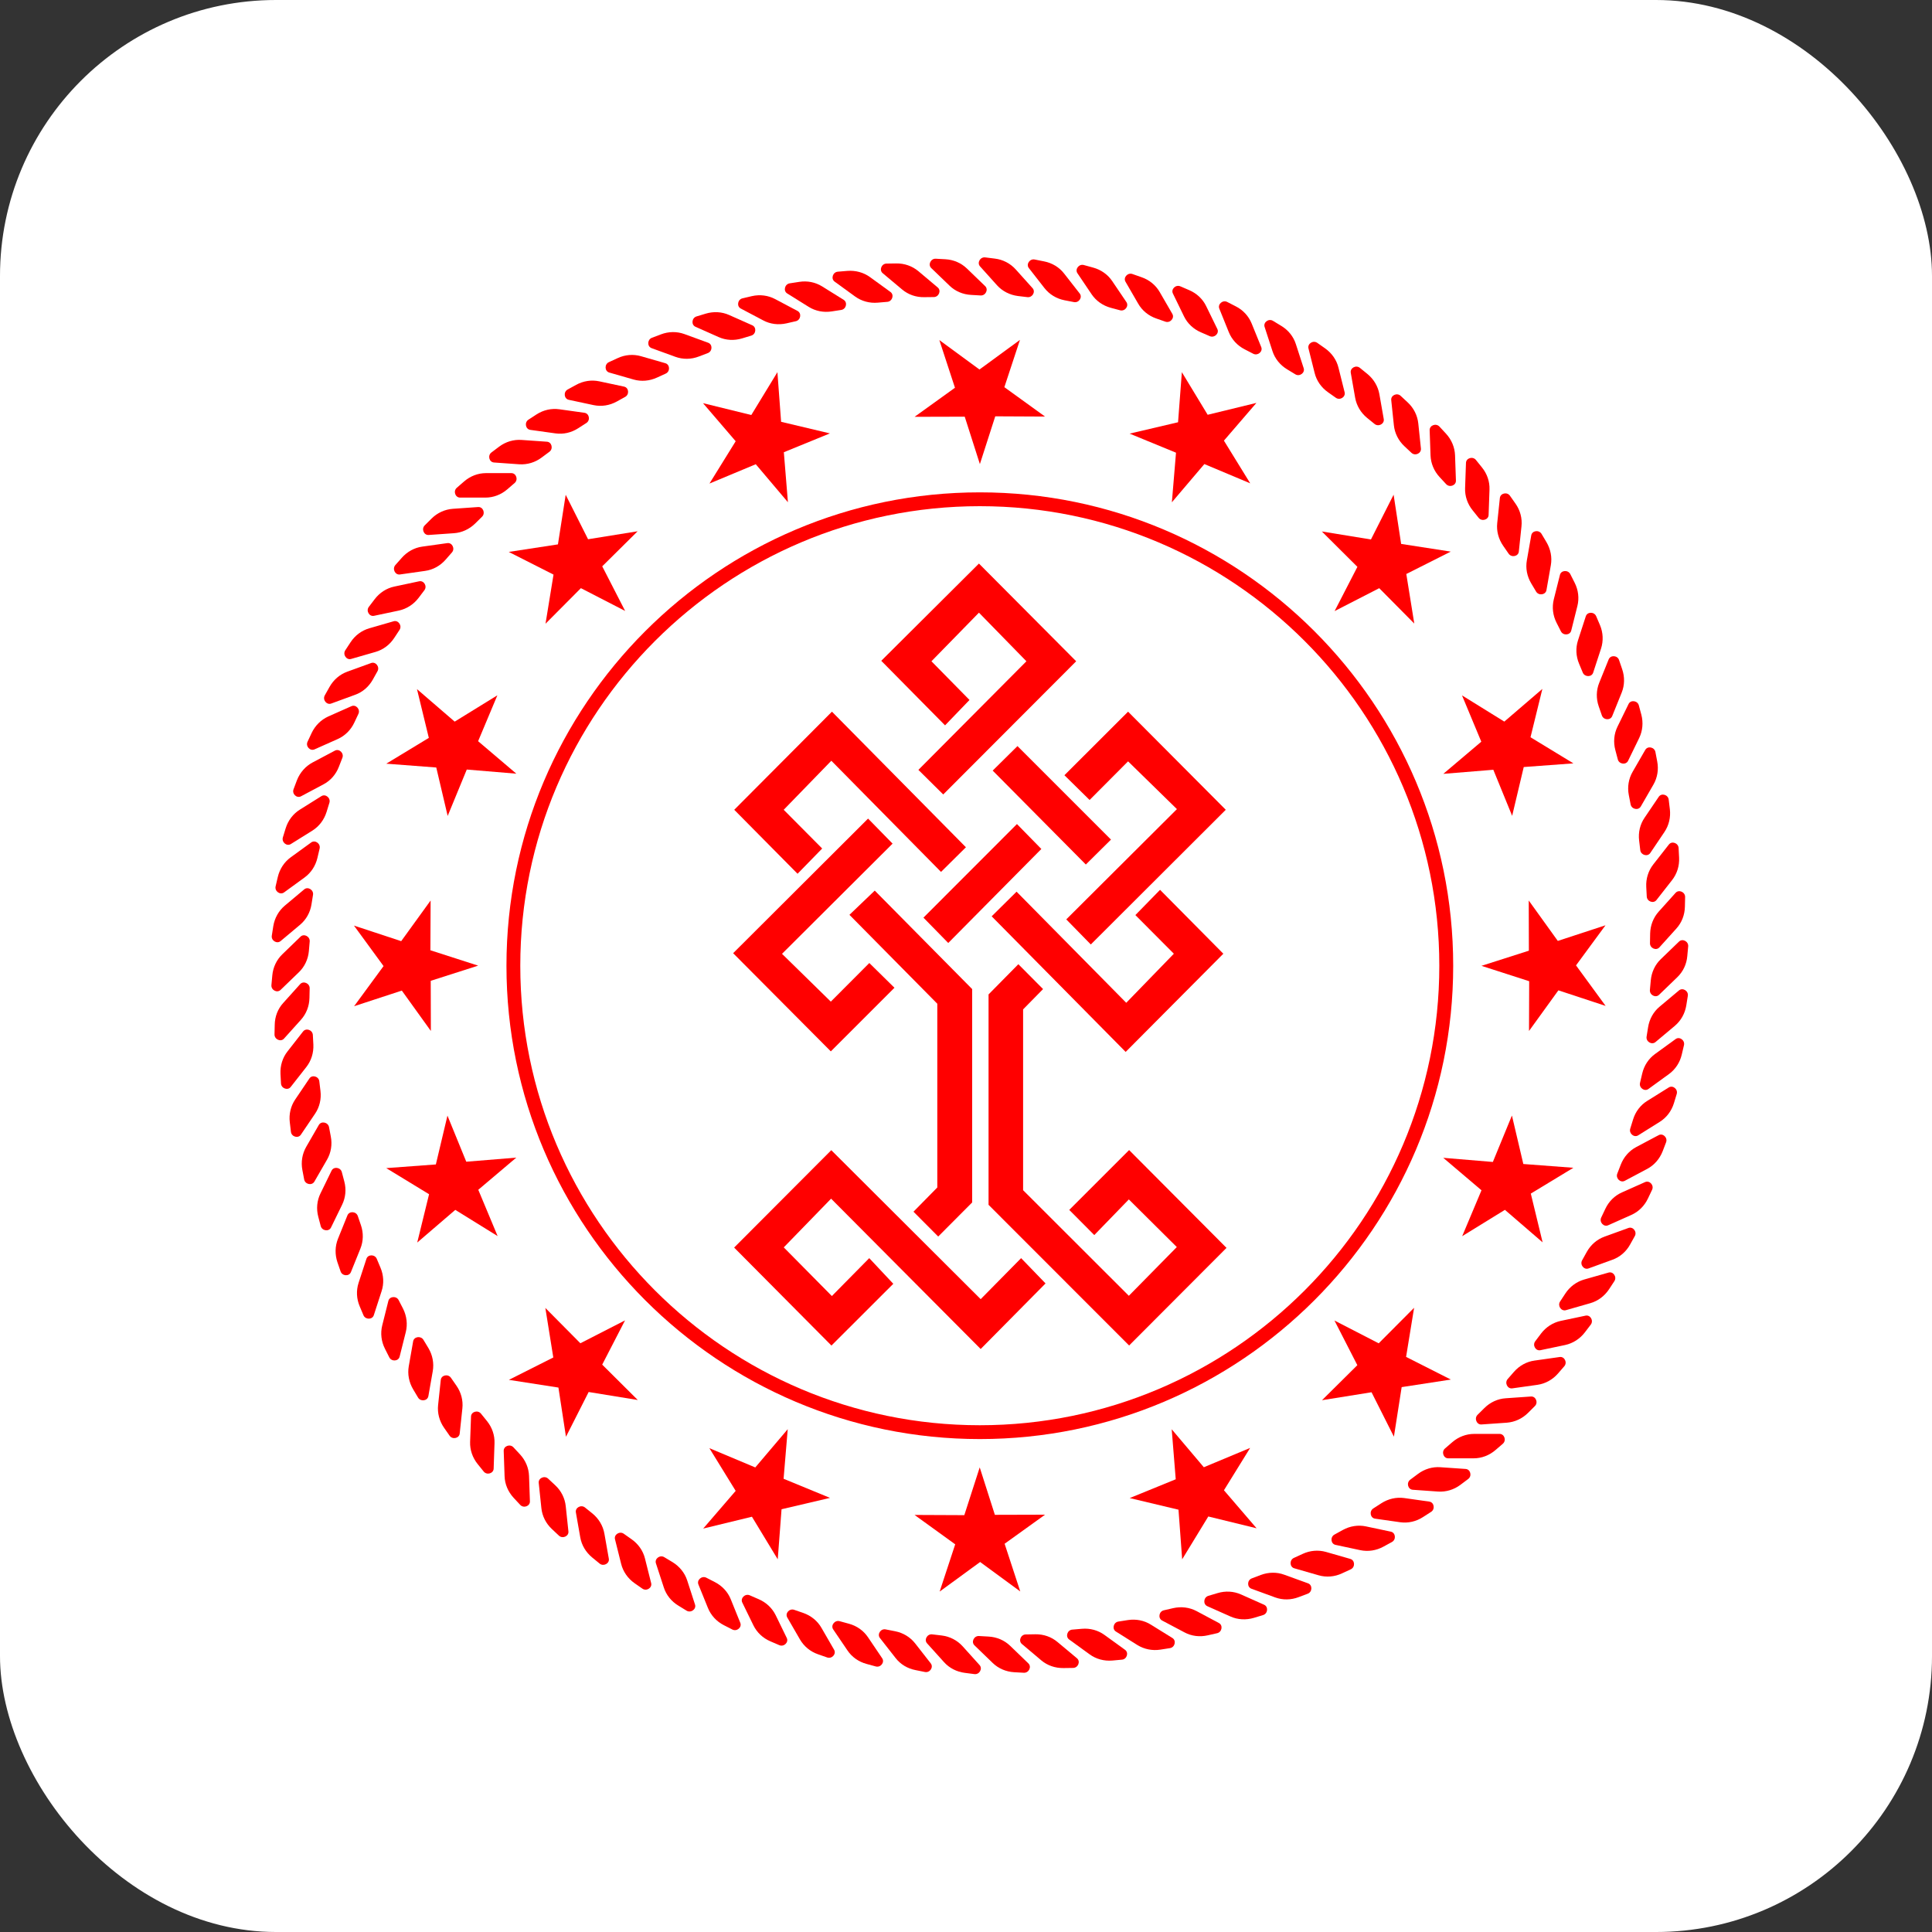 <svg width="70" height="70" viewBox="0 0 70 70" fill="none" xmlns="http://www.w3.org/2000/svg">
<rect x="0" y="0" width="70" height="70" fill="#333333" stroke="none"/>
<rect width="70" height="70" rx="10" fill="white"/>
<path d="M53.391 52.838H52.472C52.296 52.838 52.217 52.599 52.355 52.481L52.619 52.253C52.844 52.058 53.125 51.953 53.413 51.953H54.333C54.509 51.953 54.588 52.19 54.45 52.31L54.186 52.537C53.961 52.732 53.68 52.838 53.391 52.838Z" fill="#FF0000"/>
<path d="M54.593 51.547L53.675 51.611C53.501 51.622 53.406 51.39 53.534 51.262L53.782 51.016C53.993 50.807 54.265 50.681 54.553 50.662L55.47 50.598C55.646 50.585 55.741 50.819 55.611 50.945L55.364 51.191C55.154 51.401 54.882 51.525 54.593 51.547Z" fill="#FF0000"/>
<path d="M55.703 50.175L54.792 50.303C54.617 50.327 54.507 50.102 54.626 49.965L54.855 49.703C55.051 49.479 55.314 49.335 55.599 49.296L56.511 49.167C56.685 49.142 56.796 49.367 56.676 49.503L56.447 49.767C56.251 49.991 55.989 50.134 55.703 50.175Z" fill="#FF0000"/>
<path d="M56.713 48.731L55.813 48.92C55.64 48.957 55.515 48.74 55.625 48.596L55.835 48.317C56.015 48.08 56.267 47.919 56.549 47.858L57.45 47.668C57.621 47.632 57.746 47.847 57.638 47.992L57.426 48.27C57.247 48.506 56.994 48.669 56.713 48.731Z" fill="#FF0000"/>
<path d="M57.619 47.217L56.736 47.47C56.566 47.518 56.426 47.311 56.523 47.159L56.715 46.867C56.877 46.619 57.119 46.44 57.395 46.36L58.28 46.108C58.45 46.057 58.591 46.265 58.492 46.418L58.301 46.709C58.137 46.958 57.897 47.138 57.619 47.217Z" fill="#FF0000"/>
<path d="M58.418 45.644L57.555 45.958C57.389 46.019 57.235 45.822 57.323 45.663L57.492 45.359C57.637 45.099 57.864 44.903 58.137 44.805L59 44.492C59.167 44.431 59.321 44.629 59.232 44.786L59.062 45.091C58.918 45.352 58.691 45.547 58.418 45.644Z" fill="#FF0000"/>
<path d="M59.107 44.019L58.266 44.394C58.105 44.466 57.937 44.279 58.014 44.115L58.163 43.801C58.289 43.531 58.502 43.32 58.766 43.203L59.605 42.829C59.767 42.757 59.936 42.943 59.859 43.107L59.709 43.423C59.581 43.692 59.37 43.902 59.107 44.019Z" fill="#FF0000"/>
<path d="M59.68 42.352L58.867 42.784C58.712 42.866 58.531 42.692 58.597 42.524L58.723 42.199C58.831 41.921 59.028 41.696 59.283 41.56L60.095 41.129C60.249 41.045 60.431 41.219 60.365 41.388L60.241 41.713C60.131 41.992 59.934 42.217 59.68 42.352Z" fill="#FF0000"/>
<path d="M60.134 40.648L59.354 41.136C59.205 41.229 59.013 41.068 59.066 40.895L59.169 40.562C59.256 40.278 59.437 40.039 59.683 39.887L60.462 39.401C60.612 39.306 60.804 39.466 60.75 39.64L60.649 39.972C60.56 40.258 60.379 40.496 60.134 40.648Z" fill="#FF0000"/>
<path d="M60.469 38.916L59.725 39.456C59.583 39.56 59.38 39.414 59.42 39.237L59.5 38.898C59.567 38.608 59.731 38.358 59.966 38.188L60.71 37.648C60.852 37.543 61.054 37.691 61.014 37.867L60.934 38.207C60.867 38.496 60.702 38.747 60.469 38.916Z" fill="#FF0000"/>
<path d="M60.683 37.168L59.98 37.757C59.843 37.87 59.63 37.738 59.659 37.559L59.714 37.215C59.762 36.921 59.907 36.66 60.13 36.474L60.834 35.884C60.969 35.771 61.182 35.903 61.153 36.081L61.098 36.426C61.051 36.72 60.904 36.98 60.683 37.168Z" fill="#FF0000"/>
<path d="M60.772 35.406L60.111 36.044C59.984 36.167 59.763 36.05 59.779 35.869L59.811 35.521C59.838 35.225 59.965 34.953 60.173 34.753L60.834 34.115C60.96 33.992 61.184 34.11 61.166 34.291L61.134 34.638C61.11 34.934 60.981 35.205 60.772 35.406Z" fill="#FF0000"/>
<path d="M60.74 33.641L60.124 34.324C60.006 34.456 59.779 34.355 59.782 34.174L59.788 33.824C59.795 33.527 59.903 33.248 60.096 33.032L60.71 32.349C60.828 32.218 61.059 32.319 61.055 32.502L61.047 32.85C61.042 33.148 60.933 33.427 60.74 33.641Z" fill="#FF0000"/>
<path d="M60.584 31.886L60.018 32.609C59.91 32.75 59.674 32.665 59.665 32.483L59.647 32.133C59.632 31.838 59.722 31.551 59.899 31.323L60.466 30.599C60.574 30.459 60.809 30.544 60.819 30.725L60.837 31.074C60.852 31.373 60.762 31.657 60.584 31.886Z" fill="#FF0000"/>
<path d="M60.307 30.143L59.793 30.905C59.694 31.052 59.452 30.982 59.43 30.803L59.389 30.457C59.353 30.16 59.422 29.869 59.584 29.631L60.099 28.87C60.198 28.723 60.438 28.791 60.46 28.971L60.502 29.318C60.537 29.613 60.467 29.904 60.307 30.143Z" fill="#FF0000"/>
<path d="M59.907 28.427L59.449 29.221C59.36 29.374 59.115 29.322 59.08 29.144L59.014 28.802C58.958 28.511 59.008 28.215 59.153 27.964L59.611 27.17C59.7 27.016 59.945 27.069 59.979 27.247L60.044 27.589C60.1 27.879 60.052 28.176 59.907 28.427Z" fill="#FF0000"/>
<path d="M59.391 26.739L58.988 27.567C58.912 27.723 58.661 27.69 58.616 27.515L58.527 27.178C58.45 26.89 58.477 26.592 58.603 26.332L59.007 25.506C59.083 25.348 59.333 25.384 59.378 25.557L59.469 25.895C59.544 26.181 59.516 26.48 59.391 26.739Z" fill="#FF0000"/>
<path d="M58.757 25.094L58.413 25.946C58.346 26.109 58.096 26.093 58.038 25.919L57.924 25.59C57.827 25.309 57.834 25.009 57.942 24.741L58.286 23.889C58.354 23.726 58.604 23.742 58.661 23.914L58.774 24.245C58.87 24.527 58.865 24.826 58.757 25.094Z" fill="#FF0000"/>
<path d="M58.01 23.495L57.724 24.37C57.671 24.538 57.42 24.538 57.348 24.372L57.214 24.05C57.098 23.776 57.085 23.476 57.173 23.203L57.457 22.328C57.512 22.161 57.762 22.159 57.833 22.328L57.97 22.648C58.086 22.924 58.097 23.222 58.01 23.495Z" fill="#FF0000"/>
<path d="M57.152 21.956L56.929 22.846C56.888 23.019 56.637 23.036 56.555 22.875L56.396 22.562C56.262 22.298 56.228 22.001 56.296 21.72L56.52 20.828C56.562 20.658 56.813 20.64 56.895 20.802L57.052 21.112C57.187 21.377 57.222 21.676 57.152 21.956Z" fill="#FF0000"/>
<path d="M56.19 20.477L56.031 21.382C56 21.555 55.751 21.591 55.657 21.436L55.478 21.136C55.326 20.88 55.27 20.586 55.321 20.302L55.48 19.397C55.511 19.223 55.758 19.188 55.852 19.342L56.031 19.642C56.182 19.899 56.24 20.192 56.19 20.477Z" fill="#FF0000"/>
<path d="M55.126 19.071L55.03 19.984C55.013 20.159 54.767 20.212 54.662 20.063L54.464 19.777C54.294 19.532 54.217 19.242 54.247 18.956L54.343 18.043C54.363 17.866 54.608 17.814 54.709 17.963L54.911 18.25C55.082 18.494 55.157 18.782 55.126 19.071Z" fill="#FF0000"/>
<path d="M53.967 17.74L53.935 18.659C53.93 18.834 53.688 18.904 53.575 18.763L53.357 18.491C53.169 18.26 53.073 17.976 53.083 17.688L53.115 16.77C53.122 16.593 53.362 16.524 53.476 16.665L53.694 16.936C53.882 17.167 53.978 17.451 53.967 17.74Z" fill="#FF0000"/>
<path d="M52.719 16.494L52.751 17.413C52.757 17.59 52.522 17.675 52.398 17.543L52.161 17.287C51.958 17.069 51.843 16.792 51.831 16.504L51.799 15.585C51.795 15.409 52.028 15.323 52.153 15.455L52.39 15.711C52.592 15.929 52.708 16.207 52.719 16.494Z" fill="#FF0000"/>
<path d="M51.387 15.339L51.483 16.253C51.499 16.428 51.273 16.531 51.14 16.407L50.885 16.168C50.668 15.966 50.533 15.696 50.503 15.41L50.407 14.496C50.388 14.321 50.618 14.219 50.748 14.342L51.005 14.581C51.222 14.783 51.356 15.052 51.387 15.339Z" fill="#FF0000"/>
<path d="M49.977 14.279L50.136 15.184C50.166 15.358 49.945 15.476 49.803 15.361L49.533 15.142C49.303 14.953 49.151 14.697 49.1 14.412L48.941 13.507C48.91 13.333 49.131 13.214 49.271 13.328L49.543 13.549C49.772 13.737 49.926 13.995 49.977 14.279Z" fill="#FF0000"/>
<path d="M48.495 13.32L48.718 14.212C48.761 14.383 48.55 14.518 48.4 14.412L48.115 14.211C47.873 14.04 47.7 13.793 47.632 13.514L47.408 12.622C47.367 12.45 47.578 12.318 47.727 12.422L48.011 12.622C48.254 12.794 48.427 13.041 48.495 13.32Z" fill="#FF0000"/>
<path d="M46.951 12.466L47.235 13.341C47.29 13.508 47.087 13.657 46.932 13.562L46.634 13.381C46.38 13.227 46.192 12.995 46.103 12.719L45.819 11.845C45.764 11.678 45.966 11.53 46.121 11.624L46.421 11.806C46.674 11.958 46.863 12.191 46.951 12.466Z" fill="#FF0000"/>
<path d="M45.351 11.724L45.697 12.575C45.764 12.738 45.571 12.9 45.409 12.818L45.099 12.658C44.833 12.523 44.631 12.303 44.522 12.035L44.178 11.183C44.112 11.02 44.302 10.858 44.464 10.94L44.775 11.1C45.042 11.235 45.243 11.456 45.351 11.724Z" fill="#FF0000"/>
<path d="M43.703 11.094L44.106 11.919C44.184 12.077 44.005 12.251 43.837 12.182L43.517 12.043C43.244 11.927 43.024 11.722 42.898 11.461L42.496 10.634C42.419 10.477 42.598 10.303 42.765 10.374L43.086 10.512C43.36 10.629 43.578 10.834 43.703 11.094Z" fill="#FF0000"/>
<path d="M42.017 10.579L42.477 11.374C42.563 11.527 42.397 11.714 42.225 11.655L41.896 11.54C41.614 11.443 41.382 11.253 41.239 11.003L40.779 10.208C40.689 10.054 40.858 9.868 41.029 9.928L41.357 10.043C41.64 10.139 41.872 10.329 42.017 10.579Z" fill="#FF0000"/>
<path d="M40.297 10.184L40.812 10.945C40.91 11.094 40.756 11.29 40.581 11.242L40.245 11.152C39.957 11.073 39.713 10.901 39.551 10.662L39.037 9.899C38.94 9.754 39.091 9.556 39.267 9.602L39.605 9.695C39.891 9.772 40.136 9.945 40.297 10.184Z" fill="#FF0000"/>
<path d="M38.554 9.91L39.12 10.634C39.229 10.773 39.089 10.982 38.91 10.945L38.569 10.879C38.276 10.821 38.021 10.665 37.843 10.438L37.278 9.714C37.168 9.575 37.308 9.368 37.486 9.402L37.827 9.47C38.12 9.527 38.376 9.681 38.554 9.91Z" fill="#FF0000"/>
<path d="M36.798 9.758L37.412 10.441C37.53 10.572 37.405 10.789 37.224 10.766L36.88 10.725C36.583 10.686 36.317 10.55 36.123 10.335L35.508 9.651C35.391 9.52 35.514 9.304 35.696 9.326L36.041 9.369C36.338 9.404 36.603 9.543 36.798 9.758Z" fill="#FF0000"/>
<path d="M35.033 9.729L35.696 10.369C35.82 10.49 35.712 10.715 35.53 10.705L35.184 10.685C34.886 10.669 34.61 10.551 34.404 10.351L33.74 9.712C33.614 9.59 33.723 9.364 33.904 9.374L34.252 9.393C34.551 9.41 34.825 9.528 35.033 9.729Z" fill="#FF0000"/>
<path d="M33.272 9.823L33.975 10.415C34.111 10.526 34.017 10.76 33.836 10.763L33.487 10.767C33.189 10.773 32.907 10.675 32.685 10.488L31.981 9.898C31.846 9.784 31.939 9.552 32.12 9.55L32.469 9.545C32.768 9.539 33.049 9.639 33.272 9.823Z" fill="#FF0000"/>
<path d="M31.522 10.04L32.264 10.579C32.406 10.682 32.33 10.921 32.151 10.936L31.801 10.966C31.506 10.992 31.216 10.912 30.982 10.743L30.239 10.203C30.097 10.099 30.173 9.86 30.353 9.844L30.701 9.815C30.998 9.792 31.287 9.87 31.522 10.04Z" fill="#FF0000"/>
<path d="M29.789 10.378L30.569 10.864C30.718 10.959 30.659 11.202 30.479 11.23L30.134 11.283C29.841 11.329 29.547 11.272 29.3 11.118L28.521 10.632C28.371 10.537 28.433 10.295 28.611 10.266L28.955 10.213C29.25 10.166 29.543 10.225 29.789 10.378Z" fill="#FF0000"/>
<path d="M28.086 10.837L28.898 11.267C29.053 11.352 29.011 11.598 28.834 11.638L28.494 11.716C28.202 11.781 27.905 11.744 27.652 11.608L26.838 11.178C26.683 11.095 26.726 10.848 26.903 10.809L27.243 10.729C27.533 10.663 27.83 10.701 28.086 10.837Z" fill="#FF0000"/>
<path d="M26.418 11.413L27.257 11.786C27.418 11.859 27.395 12.107 27.22 12.16L26.885 12.261C26.6 12.347 26.301 12.331 26.038 12.213L25.197 11.839C25.037 11.767 25.062 11.519 25.236 11.465L25.57 11.364C25.854 11.279 26.154 11.295 26.418 11.413Z" fill="#FF0000"/>
<path d="M24.795 12.103L25.658 12.418C25.824 12.478 25.817 12.728 25.646 12.793L25.32 12.917C25.044 13.024 24.741 13.027 24.47 12.928L23.608 12.614C23.442 12.553 23.451 12.303 23.619 12.239L23.946 12.115C24.223 12.009 24.523 12.005 24.795 12.103Z" fill="#FF0000"/>
<path d="M23.224 12.906L24.107 13.16C24.276 13.208 24.287 13.459 24.122 13.535L23.805 13.68C23.534 13.805 23.236 13.83 22.96 13.752L22.074 13.498C21.905 13.449 21.896 13.198 22.06 13.122L22.377 12.976C22.647 12.85 22.946 12.826 23.224 12.906Z" fill="#FF0000"/>
<path d="M21.712 13.816L22.611 14.008C22.784 14.044 22.811 14.292 22.651 14.38L22.346 14.549C22.086 14.692 21.79 14.738 21.506 14.678L20.608 14.486C20.436 14.45 20.407 14.201 20.566 14.113L20.874 13.944C21.134 13.801 21.43 13.756 21.712 13.816Z" fill="#FF0000"/>
<path d="M20.268 14.829L21.177 14.956C21.352 14.982 21.398 15.227 21.245 15.326L20.951 15.515C20.702 15.677 20.409 15.743 20.124 15.702L19.213 15.575C19.038 15.55 18.995 15.304 19.146 15.206L19.439 15.015C19.691 14.853 19.982 14.788 20.268 14.829Z" fill="#FF0000"/>
<path d="M18.898 15.94L19.816 16.004C19.992 16.015 20.053 16.259 19.907 16.368L19.627 16.576C19.391 16.755 19.103 16.84 18.814 16.822L17.898 16.757C17.722 16.745 17.66 16.502 17.806 16.393L18.085 16.183C18.322 16.005 18.61 15.919 18.898 15.94Z" fill="#FF0000"/>
<path d="M17.609 17.142H18.529C18.705 17.142 18.784 17.381 18.646 17.5L18.382 17.728C18.157 17.922 17.878 18.029 17.588 18.029H16.67C16.492 18.029 16.413 17.79 16.552 17.672L16.815 17.444C17.04 17.249 17.32 17.142 17.609 17.142Z" fill="#FF0000"/>
<path d="M16.407 18.435L17.325 18.371C17.5 18.359 17.595 18.591 17.468 18.719L17.219 18.965C17.008 19.173 16.735 19.299 16.449 19.319L15.531 19.383C15.355 19.395 15.26 19.163 15.389 19.035L15.636 18.789C15.847 18.579 16.119 18.456 16.407 18.435Z" fill="#FF0000"/>
<path d="M15.299 19.805L16.209 19.678C16.383 19.654 16.494 19.879 16.375 20.015L16.145 20.278C15.949 20.502 15.686 20.646 15.4 20.685L14.491 20.814C14.316 20.839 14.205 20.614 14.323 20.475L14.554 20.214C14.75 19.991 15.013 19.844 15.299 19.805Z" fill="#FF0000"/>
<path d="M14.289 21.252L15.187 21.061C15.36 21.025 15.487 21.24 15.376 21.385L15.166 21.663C14.986 21.899 14.733 22.061 14.451 22.122L13.552 22.312C13.38 22.349 13.254 22.133 13.363 21.989L13.574 21.712C13.755 21.473 14.007 21.311 14.289 21.252Z" fill="#FF0000"/>
<path d="M13.381 22.764L14.264 22.509C14.433 22.461 14.575 22.67 14.477 22.82L14.285 23.112C14.122 23.362 13.883 23.541 13.604 23.621L12.721 23.875C12.552 23.924 12.411 23.715 12.509 23.563L12.7 23.272C12.863 23.023 13.104 22.844 13.381 22.764Z" fill="#FF0000"/>
<path d="M12.583 24.336L13.446 24.023C13.611 23.962 13.766 24.16 13.678 24.318L13.508 24.623C13.362 24.883 13.136 25.079 12.863 25.175L12 25.491C11.835 25.551 11.679 25.355 11.767 25.196L11.938 24.891C12.084 24.63 12.311 24.435 12.583 24.336Z" fill="#FF0000"/>
<path d="M11.894 25.959L12.734 25.586C12.895 25.514 13.063 25.7 12.986 25.865L12.838 26.18C12.712 26.449 12.499 26.66 12.234 26.778L11.394 27.152C11.233 27.222 11.065 27.037 11.143 26.874L11.291 26.558C11.418 26.289 11.631 26.079 11.894 25.959Z" fill="#FF0000"/>
<path d="M11.321 27.628L12.134 27.197C12.289 27.114 12.471 27.288 12.405 27.457L12.278 27.783C12.172 28.059 11.974 28.285 11.719 28.419L10.907 28.851C10.751 28.935 10.569 28.762 10.637 28.592L10.76 28.266C10.87 27.99 11.067 27.765 11.321 27.628Z" fill="#FF0000"/>
<path d="M10.867 29.333L11.646 28.845C11.796 28.752 11.988 28.913 11.935 29.085L11.832 29.419C11.743 29.704 11.562 29.942 11.318 30.095L10.538 30.581C10.389 30.676 10.196 30.515 10.249 30.34L10.351 30.008C10.44 29.723 10.622 29.485 10.867 29.333Z" fill="#FF0000"/>
<path d="M10.531 31.064L11.276 30.523C11.418 30.42 11.622 30.567 11.581 30.743L11.501 31.083C11.433 31.372 11.269 31.623 11.034 31.794L10.292 32.334C10.149 32.438 9.945 32.291 9.986 32.114L10.065 31.775C10.134 31.484 10.298 31.235 10.531 31.064Z" fill="#FF0000"/>
<path d="M10.318 32.814L11.022 32.224C11.157 32.11 11.371 32.244 11.341 32.422L11.286 32.766C11.24 33.06 11.093 33.321 10.871 33.507L10.167 34.097C10.033 34.21 9.819 34.079 9.848 33.901L9.902 33.555C9.95 33.262 10.097 33.001 10.318 32.814Z" fill="#FF0000"/>
<path d="M10.229 34.576L10.89 33.936C11.016 33.815 11.237 33.932 11.221 34.114L11.191 34.46C11.164 34.757 11.036 35.027 10.827 35.228L10.165 35.867C10.039 35.988 9.817 35.872 9.834 35.691L9.866 35.343C9.892 35.048 10.02 34.777 10.229 34.576Z" fill="#FF0000"/>
<path d="M10.261 36.34L10.876 35.656C10.994 35.527 11.223 35.627 11.22 35.808L11.212 36.158C11.206 36.454 11.098 36.733 10.904 36.948L10.289 37.632C10.172 37.762 9.943 37.66 9.946 37.479L9.954 37.13C9.958 36.832 10.066 36.554 10.261 36.34Z" fill="#FF0000"/>
<path d="M10.416 38.096L10.982 37.371C11.092 37.233 11.325 37.318 11.335 37.498L11.354 37.849C11.367 38.144 11.278 38.431 11.1 38.659L10.533 39.382C10.427 39.522 10.189 39.436 10.181 39.255L10.162 38.906C10.149 38.61 10.238 38.321 10.416 38.096Z" fill="#FF0000"/>
<path d="M10.695 39.838L11.209 39.077C11.306 38.929 11.548 38.997 11.569 39.177L11.611 39.525C11.647 39.819 11.579 40.11 11.417 40.35L10.902 41.111C10.804 41.258 10.562 41.189 10.541 41.009L10.5 40.663C10.464 40.369 10.533 40.078 10.695 39.838Z" fill="#FF0000"/>
<path d="M11.093 41.555L11.552 40.759C11.641 40.607 11.886 40.659 11.921 40.837L11.986 41.179C12.042 41.47 11.994 41.767 11.849 42.017L11.39 42.813C11.3 42.965 11.056 42.913 11.021 42.736L10.956 42.393C10.9 42.102 10.95 41.806 11.093 41.555Z" fill="#FF0000"/>
<path d="M11.611 43.241L12.014 42.414C12.091 42.258 12.339 42.292 12.385 42.467L12.474 42.804C12.551 43.091 12.523 43.389 12.396 43.649L11.993 44.475C11.918 44.633 11.668 44.598 11.621 44.424L11.532 44.087C11.456 43.799 11.483 43.501 11.611 43.241Z" fill="#FF0000"/>
<path d="M12.244 44.887L12.588 44.035C12.655 43.871 12.906 43.887 12.964 44.06L13.077 44.39C13.174 44.672 13.166 44.971 13.058 45.24L12.714 46.091C12.648 46.254 12.398 46.237 12.34 46.065L12.226 45.735C12.132 45.455 12.137 45.156 12.244 44.887Z" fill="#FF0000"/>
<path d="M12.991 46.484L13.276 45.611C13.33 45.442 13.581 45.442 13.651 45.61L13.786 45.931C13.901 46.204 13.917 46.504 13.827 46.778L13.544 47.652C13.489 47.82 13.239 47.819 13.169 47.654L13.033 47.332C12.916 47.057 12.903 46.76 12.991 46.484Z" fill="#FF0000"/>
<path d="M13.848 48.026L14.071 47.135C14.113 46.963 14.365 46.946 14.445 47.108L14.605 47.418C14.737 47.684 14.772 47.981 14.703 48.262L14.479 49.154C14.437 49.324 14.188 49.342 14.105 49.18L13.948 48.869C13.814 48.605 13.779 48.306 13.848 48.026Z" fill="#FF0000"/>
<path d="M14.81 49.503L14.969 48.598C15 48.425 15.248 48.39 15.342 48.545L15.523 48.845C15.675 49.101 15.729 49.396 15.68 49.678L15.521 50.584C15.49 50.759 15.242 50.793 15.148 50.638L14.969 50.338C14.817 50.081 14.761 49.788 14.81 49.503Z" fill="#FF0000"/>
<path d="M15.873 50.911L15.97 49.998C15.988 49.822 16.232 49.769 16.338 49.919L16.537 50.205C16.708 50.45 16.783 50.74 16.753 51.026L16.656 51.94C16.638 52.114 16.393 52.167 16.29 52.019L16.089 51.731C15.92 51.488 15.843 51.197 15.873 50.911Z" fill="#FF0000"/>
<path d="M17.033 52.242L17.066 51.323C17.071 51.147 17.312 51.077 17.426 51.218L17.646 51.49C17.832 51.721 17.928 52.005 17.917 52.293L17.886 53.211C17.88 53.387 17.639 53.458 17.525 53.316L17.306 53.045C17.119 52.812 17.023 52.53 17.033 52.242Z" fill="#FF0000"/>
<path d="M18.282 53.487L18.25 52.568C18.246 52.391 18.479 52.306 18.603 52.439L18.84 52.694C19.042 52.912 19.158 53.189 19.168 53.477L19.2 54.395C19.206 54.572 18.971 54.659 18.847 54.523L18.61 54.269C18.409 54.05 18.291 53.775 18.282 53.487Z" fill="#FF0000"/>
<path d="M19.615 54.642L19.519 53.728C19.501 53.554 19.728 53.45 19.861 53.575L20.116 53.813C20.334 54.016 20.468 54.284 20.498 54.572L20.595 55.486C20.613 55.661 20.384 55.762 20.252 55.64L19.996 55.4C19.779 55.197 19.645 54.929 19.615 54.642Z" fill="#FF0000"/>
<path d="M21.024 55.702L20.865 54.797C20.835 54.624 21.055 54.505 21.196 54.62L21.468 54.839C21.697 55.028 21.849 55.285 21.899 55.57L22.059 56.475C22.09 56.647 21.869 56.765 21.729 56.654L21.458 56.432C21.228 56.243 21.074 55.988 21.024 55.702Z" fill="#FF0000"/>
<path d="M22.505 56.661L22.282 55.769C22.239 55.599 22.453 55.465 22.601 55.571L22.885 55.771C23.128 55.942 23.3 56.189 23.369 56.468L23.593 57.36C23.635 57.532 23.423 57.664 23.274 57.559L22.988 57.36C22.746 57.188 22.575 56.942 22.505 56.661Z" fill="#FF0000"/>
<path d="M24.05 57.514L23.765 56.641C23.711 56.474 23.912 56.325 24.067 56.419L24.367 56.599C24.62 56.754 24.809 56.987 24.898 57.26L25.182 58.136C25.237 58.302 25.034 58.451 24.878 58.359L24.58 58.176C24.326 58.023 24.138 57.789 24.05 57.514Z" fill="#FF0000"/>
<path d="M25.649 58.258L25.304 57.407C25.239 57.243 25.43 57.081 25.591 57.163L25.901 57.322C26.167 57.459 26.371 57.679 26.478 57.947L26.822 58.798C26.889 58.961 26.698 59.124 26.535 59.041L26.224 58.882C25.96 58.747 25.757 58.526 25.649 58.258Z" fill="#FF0000"/>
<path d="M27.297 58.888L26.894 58.063C26.817 57.905 26.995 57.73 27.163 57.8L27.484 57.94C27.758 58.056 27.976 58.262 28.104 58.521L28.506 59.346C28.583 59.505 28.403 59.679 28.237 59.608L27.916 59.47C27.641 59.353 27.424 59.148 27.297 58.888Z" fill="#FF0000"/>
<path d="M28.985 59.402L28.525 58.606C28.436 58.453 28.602 58.267 28.775 58.327L29.104 58.44C29.386 58.539 29.618 58.728 29.761 58.977L30.221 59.773C30.31 59.928 30.142 60.113 29.97 60.053L29.643 59.939C29.36 59.842 29.13 59.651 28.985 59.402Z" fill="#FF0000"/>
<path d="M30.703 59.795L30.188 59.036C30.09 58.888 30.245 58.692 30.419 58.738L30.755 58.83C31.043 58.907 31.288 59.081 31.45 59.322L31.963 60.082C32.062 60.228 31.908 60.426 31.733 60.379L31.395 60.287C31.108 60.209 30.864 60.036 30.703 59.795Z" fill="#FF0000"/>
<path d="M32.447 60.071L31.881 59.348C31.772 59.209 31.912 59 32.089 59.036L32.431 59.103C32.724 59.16 32.98 59.317 33.158 59.544L33.723 60.267C33.831 60.406 33.693 60.614 33.514 60.58L33.172 60.511C32.88 60.455 32.624 60.301 32.447 60.071Z" fill="#FF0000"/>
<path d="M34.204 60.223L33.589 59.541C33.471 59.41 33.596 59.193 33.776 59.216L34.121 59.257C34.417 59.294 34.683 59.432 34.877 59.647L35.493 60.33C35.609 60.461 35.486 60.679 35.305 60.656L34.959 60.611C34.664 60.574 34.397 60.438 34.204 60.223Z" fill="#FF0000"/>
<path d="M35.968 60.253L35.306 59.613C35.18 59.492 35.287 59.266 35.471 59.276L35.818 59.296C36.116 59.312 36.391 59.43 36.599 59.63L37.26 60.268C37.386 60.39 37.278 60.616 37.096 60.607L36.748 60.588C36.45 60.571 36.175 60.453 35.968 60.253Z" fill="#FF0000"/>
<path d="M37.729 60.159L37.026 59.566C36.89 59.453 36.983 59.222 37.164 59.219L37.514 59.213C37.812 59.208 38.094 59.307 38.316 59.494L39.021 60.083C39.156 60.196 39.064 60.43 38.88 60.432L38.532 60.437C38.231 60.441 37.95 60.344 37.729 60.159Z" fill="#FF0000"/>
<path d="M39.481 59.941L38.736 59.401C38.595 59.298 38.67 59.057 38.852 59.044L39.201 59.014C39.495 58.988 39.786 59.068 40.019 59.238L40.764 59.777C40.905 59.88 40.829 60.12 40.648 60.133L40.299 60.165C40.002 60.189 39.713 60.111 39.481 59.941Z" fill="#FF0000"/>
<path d="M41.211 59.604L40.432 59.114C40.282 59.023 40.342 58.779 40.521 58.752L40.866 58.698C41.159 58.653 41.455 58.71 41.7 58.865L42.48 59.349C42.629 59.444 42.569 59.687 42.389 59.715L42.045 59.769C41.751 59.815 41.458 59.755 41.211 59.604Z" fill="#FF0000"/>
<path d="M42.916 59.144L42.104 58.714C41.948 58.629 41.992 58.383 42.168 58.344L42.507 58.266C42.799 58.2 43.096 58.237 43.352 58.372L44.163 58.805C44.319 58.886 44.276 59.134 44.099 59.174L43.758 59.251C43.467 59.318 43.17 59.28 42.916 59.144Z" fill="#FF0000"/>
<path d="M44.583 58.569L43.743 58.195C43.582 58.123 43.605 57.875 43.779 57.821L44.114 57.721C44.399 57.635 44.697 57.652 44.962 57.769L45.801 58.143C45.962 58.216 45.938 58.463 45.764 58.517L45.431 58.618C45.146 58.703 44.846 58.687 44.583 58.569Z" fill="#FF0000"/>
<path d="M46.206 57.879L45.343 57.563C45.177 57.503 45.184 57.253 45.352 57.189L45.681 57.064C45.96 56.96 46.259 56.955 46.529 57.054L47.393 57.367C47.559 57.427 47.551 57.679 47.382 57.743L47.055 57.866C46.777 57.973 46.478 57.977 46.206 57.879Z" fill="#FF0000"/>
<path d="M47.777 57.076L46.893 56.822C46.724 56.773 46.714 56.523 46.878 56.447L47.196 56.301C47.466 56.175 47.765 56.151 48.042 56.229L48.927 56.483C49.095 56.533 49.106 56.783 48.941 56.859L48.623 57.006C48.355 57.132 48.055 57.156 47.777 57.076Z" fill="#FF0000"/>
<path d="M49.288 56.166L48.389 55.974C48.215 55.938 48.189 55.69 48.349 55.601L48.654 55.433C48.914 55.29 49.212 55.244 49.495 55.305L50.393 55.495C50.566 55.532 50.593 55.78 50.434 55.869L50.126 56.037C49.866 56.18 49.571 56.225 49.288 56.166Z" fill="#FF0000"/>
<path d="M50.734 55.154L49.822 55.024C49.646 55 49.603 54.754 49.755 54.655L50.048 54.466C50.299 54.304 50.592 54.238 50.877 54.277L51.787 54.406C51.961 54.431 52.005 54.678 51.854 54.776L51.56 54.965C51.31 55.128 51.018 55.193 50.734 55.154Z" fill="#FF0000"/>
<path d="M52.102 54.042L51.186 53.977C51.01 53.964 50.948 53.724 51.094 53.613L51.374 53.404C51.61 53.227 51.898 53.139 52.185 53.16L53.103 53.223C53.279 53.235 53.341 53.478 53.195 53.587L52.914 53.798C52.677 53.976 52.39 54.061 52.102 54.042Z" fill="#FF0000"/>
<path fill-rule="evenodd" clip-rule="evenodd" d="M33.137 15.102L34.6 14.049L34.034 12.321L35.488 13.388L36.955 12.315L36.39 14.028L37.864 15.093L36.06 15.084L35.503 16.815L34.954 15.097L33.137 15.102Z" fill="#FF0000"/>
<path fill-rule="evenodd" clip-rule="evenodd" d="M25.705 17.52L26.655 15.987L25.471 14.607L27.221 15.037L28.167 13.485L28.301 15.283L30.069 15.703L28.4 16.385L28.548 18.197L27.383 16.82L25.705 17.52Z" fill="#FF0000"/>
<path fill-rule="evenodd" clip-rule="evenodd" d="M19.765 22.599L20.055 20.819L18.433 19.997L20.215 19.724L20.496 17.927L21.307 19.538L23.102 19.249L21.82 20.519L22.65 22.136L21.047 21.31L19.765 22.599Z" fill="#FF0000"/>
<path fill-rule="evenodd" clip-rule="evenodd" d="M16.22 29.563L15.807 27.808L13.995 27.67L15.537 26.735L15.108 24.968L16.474 26.146L18.021 25.192L17.323 26.855L18.708 28.032L16.912 27.882L16.22 29.563Z" fill="#FF0000"/>
<path fill-rule="evenodd" clip-rule="evenodd" d="M15.611 37.354L14.559 35.891L12.83 36.457L13.897 35.003L12.825 33.536L14.536 34.1L15.602 32.627L15.594 34.43L17.324 34.987L15.606 35.537L15.611 37.354Z" fill="#FF0000"/>
<path fill-rule="evenodd" clip-rule="evenodd" d="M18.03 44.786L16.496 43.836L15.117 45.02L15.546 43.269L13.994 42.323L15.792 42.19L16.212 40.421L16.894 42.091L18.706 41.943L17.329 43.108L18.03 44.786Z" fill="#FF0000"/>
<path fill-rule="evenodd" clip-rule="evenodd" d="M23.108 50.725L21.328 50.435L20.506 52.057L20.233 50.274L18.437 49.995L20.047 49.184L19.759 47.389L21.028 48.669L22.646 47.84L21.819 49.443L23.108 50.725Z" fill="#FF0000"/>
<path fill-rule="evenodd" clip-rule="evenodd" d="M30.073 54.271L28.317 54.683L28.179 56.497L27.244 54.954L25.478 55.383L26.655 54.017L25.702 52.47L27.365 53.168L28.541 51.782L28.391 53.579L30.073 54.271Z" fill="#FF0000"/>
<path fill-rule="evenodd" clip-rule="evenodd" d="M37.864 54.88L36.399 55.933L36.966 57.661L35.512 56.594L34.045 57.666L34.609 55.954L33.136 54.889L34.939 54.897L35.497 53.166L36.046 54.885L37.864 54.88Z" fill="#FF0000"/>
<path fill-rule="evenodd" clip-rule="evenodd" d="M45.295 52.461L44.346 53.995L45.529 55.373L43.779 54.945L42.832 56.497L42.699 54.699L40.931 54.278L42.599 53.597L42.453 51.785L43.617 53.161L45.295 52.461Z" fill="#FF0000"/>
<path fill-rule="evenodd" clip-rule="evenodd" d="M51.236 47.383L50.945 49.163L52.567 49.984L50.785 50.258L50.504 52.054L49.693 50.444L47.899 50.732L49.179 49.463L48.35 47.845L49.953 48.671L51.236 47.383Z" fill="#FF0000"/>
<path fill-rule="evenodd" clip-rule="evenodd" d="M54.78 40.418L55.193 42.174L57.006 42.311L55.464 43.246L55.892 45.013L54.526 43.835L52.978 44.789L53.677 43.126L52.292 41.95L54.089 42.1L54.78 40.418Z" fill="#FF0000"/>
<path fill-rule="evenodd" clip-rule="evenodd" d="M55.389 32.627L56.442 34.091L58.17 33.525L57.102 34.978L58.175 36.446L56.463 35.882L55.399 37.354L55.405 35.551L53.676 34.994L55.394 34.445L55.389 32.627Z" fill="#FF0000"/>
<path fill-rule="evenodd" clip-rule="evenodd" d="M52.971 25.195L54.504 26.145L55.883 24.961L55.453 26.712L57.007 27.658L55.208 27.791L54.788 29.56L54.106 27.89L52.294 28.038L53.67 26.873L52.971 25.195Z" fill="#FF0000"/>
<path fill-rule="evenodd" clip-rule="evenodd" d="M47.893 19.256L49.672 19.546L50.493 17.924L50.766 19.707L52.563 19.986L50.953 20.797L51.242 22.593L49.972 21.311L48.355 22.141L49.181 20.538L47.893 19.256Z" fill="#FF0000"/>
<path fill-rule="evenodd" clip-rule="evenodd" d="M40.928 15.711L42.683 15.299L42.821 13.485L43.756 15.028L45.522 14.598L44.345 15.965L45.298 17.512L43.636 16.814L42.459 18.199L42.609 16.402L40.928 15.711Z" fill="#FF0000"/>
<path d="M35.501 52.14C26.044 52.14 18.35 44.447 18.35 34.99C18.35 25.533 26.044 17.839 35.501 17.839C44.957 17.839 52.652 25.533 52.652 34.99C52.652 44.447 44.957 52.14 35.501 52.14ZM35.501 18.34C26.32 18.34 18.851 25.809 18.851 34.99C18.851 44.171 26.32 51.639 35.501 51.639C44.681 51.639 52.149 44.171 52.149 34.99C52.149 25.81 44.681 18.34 35.501 18.34Z" fill="#FF0000"/>
<path fill-rule="evenodd" clip-rule="evenodd" d="M31.93 23.942L35.469 20.419L38.992 23.959L34.175 28.785L33.275 27.894L37.189 23.959L35.469 22.198L33.748 23.959L35.127 25.361L34.241 26.281L31.93 23.942Z" fill="#FF0000"/>
<path fill-rule="evenodd" clip-rule="evenodd" d="M26.603 29.34L30.143 25.785L34.997 30.698L34.095 31.591L30.121 27.563L28.395 29.34L29.789 30.743L28.897 31.658L26.603 29.34Z" fill="#FF0000"/>
<path fill-rule="evenodd" clip-rule="evenodd" d="M40.872 25.785L44.412 29.34L39.522 34.22L38.633 33.311L42.642 29.316L40.872 27.585L39.478 28.985L38.566 28.088L40.872 25.785Z" fill="#FF0000"/>
<path fill-rule="evenodd" clip-rule="evenodd" d="M30.102 38.093L26.563 34.536L31.452 29.659L32.34 30.566L28.334 34.559L30.102 36.291L31.497 34.892L32.408 35.788L30.102 38.093Z" fill="#FF0000"/>
<path fill-rule="evenodd" clip-rule="evenodd" d="M44.324 34.555L40.785 38.113L35.93 33.2L36.832 32.307L40.806 36.333L42.531 34.555L41.137 33.155L42.031 32.24L44.324 34.555Z" fill="#FF0000"/>
<path fill-rule="evenodd" clip-rule="evenodd" d="M33.458 33.248L36.846 29.857L37.73 30.76L34.357 34.166L33.458 33.248Z" fill="#FF0000"/>
<path fill-rule="evenodd" clip-rule="evenodd" d="M39.342 31.323L35.967 27.92L36.865 27.032L40.253 30.42L39.342 31.323Z" fill="#FF0000"/>
<path fill-rule="evenodd" clip-rule="evenodd" d="M30.777 33.146L31.694 32.268L35.223 35.836V43.567L33.993 44.802L33.097 43.902L33.96 43.025V36.367L30.777 33.146Z" fill="#FF0000"/>
<path fill-rule="evenodd" clip-rule="evenodd" d="M36.897 34.935L37.792 35.836L37.069 36.572V43.123L40.9 46.949L42.638 45.183L40.9 43.457L39.648 44.749L38.741 43.837L40.91 41.669L44.439 45.213L40.91 48.75L35.817 43.653V36.03L36.897 34.935Z" fill="#FF0000"/>
<path fill-rule="evenodd" clip-rule="evenodd" d="M26.599 45.202L30.119 41.673L35.532 47.071L36.997 45.585L37.882 46.501L35.532 48.877L30.112 43.43L28.397 45.195L30.14 46.958L31.494 45.585L32.366 46.514L30.125 48.752L26.599 45.202Z" fill="#FF0000"/>
</svg>
